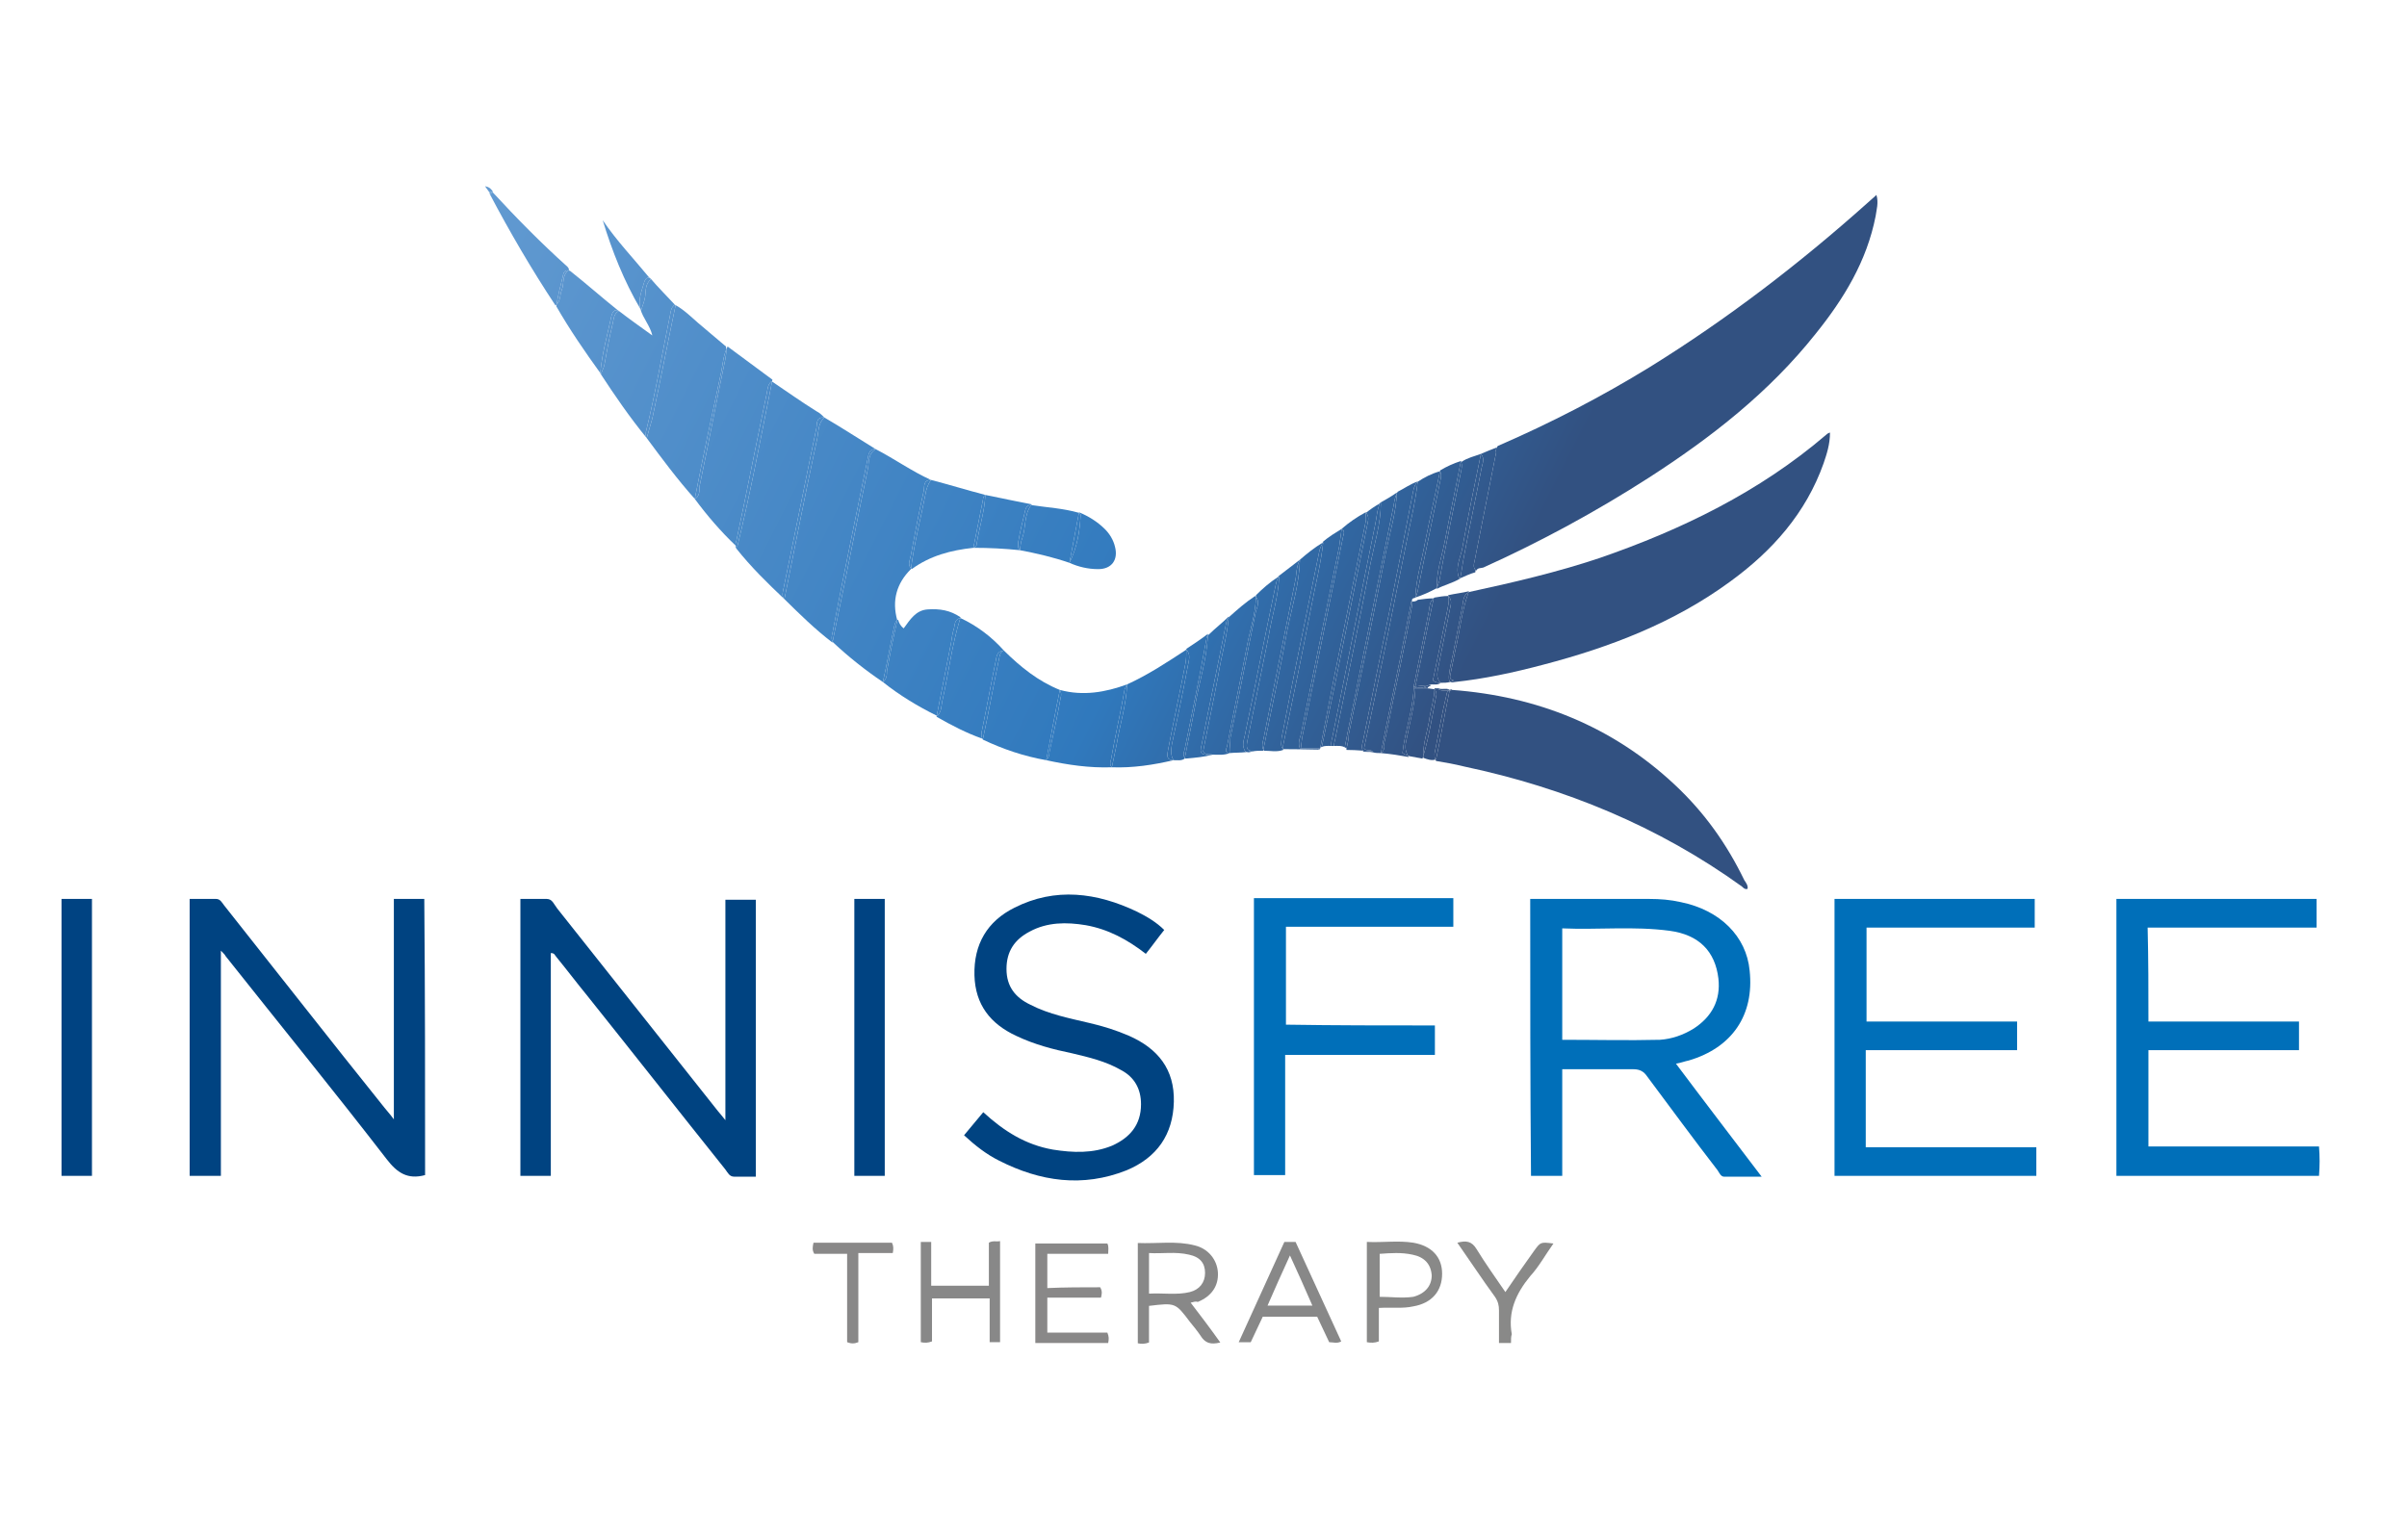 <svg width="125" height="80" viewBox="0 0 125 80" fill="none" xmlns="http://www.w3.org/2000/svg">
<path d="M22.076 61.043C21.161 61.291 20.62 60.919 20.08 60.216C17.335 56.661 14.507 53.188 11.721 49.675C11.679 49.592 11.596 49.509 11.471 49.385C11.471 53.312 11.471 57.157 11.471 61.084C10.93 61.084 10.431 61.084 9.849 61.084C9.849 56.33 9.849 51.535 9.849 46.698C10.307 46.698 10.764 46.698 11.222 46.698C11.43 46.698 11.513 46.864 11.637 47.029C14.424 50.543 17.169 54.057 19.955 57.529C20.08 57.694 20.246 57.86 20.454 58.149C20.454 54.263 20.454 50.502 20.454 46.698C20.995 46.698 21.535 46.698 22.034 46.698C22.076 51.494 22.076 56.289 22.076 61.043Z" fill="#004381"/>
<path d="M37.671 58.191C37.671 54.263 37.671 50.502 37.671 46.74C38.212 46.74 38.711 46.74 39.252 46.74C39.252 51.494 39.252 56.289 39.252 61.126C38.877 61.126 38.503 61.126 38.129 61.126C37.879 61.126 37.796 60.919 37.671 60.754C35.259 57.736 32.889 54.718 30.477 51.7C29.936 51.039 29.437 50.377 28.896 49.716C28.813 49.633 28.813 49.509 28.605 49.509C28.605 53.354 28.605 57.198 28.605 61.084C28.065 61.084 27.566 61.084 27.025 61.084C27.025 56.33 27.025 51.535 27.025 46.698C27.482 46.698 27.94 46.698 28.397 46.698C28.688 46.698 28.772 46.988 28.938 47.194C31.724 50.708 34.511 54.222 37.297 57.736C37.38 57.819 37.463 57.943 37.671 58.191Z" fill="#004381"/>
<path d="M111.572 53.065C114.192 53.065 116.771 53.065 119.391 53.065C119.391 53.561 119.391 54.015 119.391 54.553C116.812 54.553 114.234 54.553 111.572 54.553C111.572 56.248 111.572 57.901 111.572 59.555C114.525 59.555 117.436 59.555 120.43 59.555C120.472 60.092 120.472 60.547 120.43 61.084C116.895 61.084 113.444 61.084 109.909 61.084C109.909 56.289 109.909 51.535 109.909 46.698C113.36 46.698 116.812 46.698 120.306 46.698C120.306 47.194 120.306 47.69 120.306 48.187C117.394 48.187 114.483 48.187 111.531 48.187C111.572 49.84 111.572 51.411 111.572 53.065Z" fill="#006FB9"/>
<path d="M96.892 54.553C96.892 56.289 96.892 57.901 96.892 59.596C99.845 59.596 102.797 59.596 105.75 59.596C105.75 60.133 105.75 60.588 105.75 61.084C102.257 61.084 98.805 61.084 95.27 61.084C95.27 56.289 95.27 51.535 95.27 46.698C98.722 46.698 102.174 46.698 105.667 46.698C105.667 47.194 105.667 47.649 105.667 48.187C102.756 48.187 99.845 48.187 96.933 48.187C96.933 49.84 96.933 51.411 96.933 53.065C99.553 53.065 102.132 53.065 104.752 53.065C104.752 53.561 104.752 54.057 104.752 54.553C102.132 54.553 99.553 54.553 96.892 54.553Z" fill="#006FB9"/>
<path d="M51.063 57.777C52.144 58.769 53.267 59.472 54.681 59.72C55.72 59.885 56.76 59.926 57.758 59.513C58.673 59.1 59.255 58.438 59.255 57.363C59.255 56.578 58.923 55.958 58.216 55.586C57.425 55.131 56.552 54.924 55.679 54.718C54.681 54.511 53.724 54.263 52.768 53.808C51.437 53.188 50.647 52.196 50.605 50.666C50.563 49.054 51.27 47.855 52.684 47.153C54.805 46.078 56.968 46.367 59.047 47.359C59.546 47.607 60.045 47.897 60.461 48.31C60.129 48.723 59.837 49.137 59.505 49.55C58.548 48.806 57.55 48.269 56.386 48.062C55.388 47.897 54.39 47.897 53.475 48.393C52.684 48.806 52.269 49.426 52.269 50.336C52.269 51.245 52.726 51.824 53.516 52.196C54.473 52.692 55.554 52.899 56.594 53.147C57.301 53.312 57.966 53.519 58.632 53.808C60.129 54.47 61.002 55.544 60.96 57.239C60.919 58.934 60.087 60.133 58.507 60.794C56.219 61.704 54.015 61.373 51.894 60.298C51.229 59.968 50.647 59.513 50.065 58.975C50.397 58.562 50.73 58.19 51.063 57.777Z" fill="#004381"/>
<path d="M74.517 53.27C74.517 53.808 74.517 54.304 74.517 54.8C71.939 54.8 69.361 54.8 66.741 54.8C66.741 56.908 66.741 58.975 66.741 61.042C66.2 61.042 65.659 61.042 65.119 61.042C65.119 56.288 65.119 51.493 65.119 46.656C68.57 46.656 71.981 46.656 75.474 46.656C75.474 47.152 75.474 47.648 75.474 48.145C72.563 48.145 69.693 48.145 66.782 48.145C66.782 49.839 66.782 51.493 66.782 53.229C69.319 53.27 71.897 53.27 74.517 53.27Z" fill="#006FB9"/>
<path d="M4.776 61.084C4.235 61.084 3.736 61.084 3.195 61.084C3.195 56.289 3.195 51.494 3.195 46.698C3.694 46.698 4.235 46.698 4.776 46.698C4.776 51.494 4.776 56.289 4.776 61.084Z" fill="#004382"/>
<path d="M44.367 46.698C44.907 46.698 45.406 46.698 45.947 46.698C45.947 51.494 45.947 56.289 45.947 61.084C45.448 61.084 44.907 61.084 44.367 61.084C44.367 56.289 44.367 51.535 44.367 46.698Z" fill="#004382"/>
<path d="M59.088 64.572C60.087 64.614 61.085 64.447 62.041 64.695C62.748 64.861 63.206 65.44 63.248 66.102C63.289 66.804 62.914 67.341 62.208 67.631C62.083 67.59 62 67.631 61.834 67.672C62.374 68.375 62.873 69.037 63.372 69.739C62.873 69.863 62.582 69.78 62.333 69.367C62.166 69.119 61.958 68.871 61.791 68.664C61.043 67.672 61.043 67.673 59.67 67.838V69.739C59.463 69.822 59.255 69.822 59.088 69.78V64.572ZM61.751 65.177C61.044 65.011 60.378 65.135 59.671 65.094V67.202C60.42 67.161 61.126 67.285 61.791 67.12C62.291 66.996 62.581 66.624 62.581 66.128C62.581 65.632 62.333 65.301 61.751 65.177Z" fill="#888888"/>
<path d="M57.134 66.871C57.259 67.078 57.217 67.243 57.176 67.409C56.261 67.409 55.346 67.409 54.389 67.409C54.389 68.029 54.389 68.608 54.389 69.228C55.429 69.228 56.469 69.228 57.508 69.228C57.592 69.434 57.592 69.558 57.55 69.765C56.303 69.765 55.055 69.765 53.766 69.765C53.766 68.029 53.766 66.334 53.766 64.598C55.013 64.598 56.261 64.598 57.508 64.598C57.592 64.763 57.55 64.928 57.55 65.135C56.51 65.135 55.471 65.135 54.389 65.135C54.389 65.755 54.389 66.293 54.389 66.913C55.304 66.871 56.219 66.871 57.134 66.871Z" fill="#898888"/>
<path d="M51.936 69.724C51.77 69.724 51.603 69.724 51.395 69.724C51.395 69.352 51.395 68.938 51.395 68.566C51.395 68.194 51.395 67.863 51.395 67.45C50.397 67.45 49.441 67.45 48.401 67.45C48.401 68.194 48.401 68.938 48.401 69.682C48.193 69.765 48.027 69.765 47.819 69.724C47.819 67.987 47.819 66.293 47.819 64.515C47.985 64.515 48.151 64.515 48.359 64.515C48.359 65.259 48.359 66.044 48.359 66.789C49.399 66.789 50.356 66.789 51.354 66.789C51.354 66.044 51.354 65.259 51.354 64.556C51.562 64.432 51.728 64.515 51.936 64.474C51.936 66.251 51.936 67.987 51.936 69.724Z" fill="#888888"/>
<path d="M78.469 69.765C78.261 69.765 78.094 69.765 77.845 69.765C77.845 69.187 77.845 68.649 77.845 68.07C77.845 67.822 77.803 67.616 77.637 67.368C76.971 66.458 76.347 65.507 75.682 64.557C76.14 64.433 76.431 64.474 76.68 64.887C77.138 65.632 77.637 66.334 78.177 67.12C78.676 66.376 79.175 65.673 79.674 64.97C80.007 64.515 80.007 64.515 80.673 64.598C80.257 65.177 79.924 65.797 79.467 66.293C78.718 67.202 78.302 68.153 78.51 69.311C78.469 69.435 78.469 69.559 78.469 69.765Z" fill="#898988"/>
<path d="M44.575 65.094C44.575 66.706 44.575 68.195 44.575 69.724C44.367 69.807 44.201 69.807 43.993 69.724C43.993 68.195 43.993 66.706 43.993 65.135C43.411 65.135 42.828 65.135 42.288 65.135C42.163 64.929 42.205 64.763 42.246 64.557C43.619 64.557 44.949 64.557 46.322 64.557C46.405 64.722 46.405 64.887 46.363 65.094C45.781 65.094 45.199 65.094 44.575 65.094Z" fill="#898888"/>
<path d="M85.664 46.698C86.204 46.698 86.745 46.739 87.286 46.863C89.323 47.277 90.695 48.641 90.862 50.419C91.111 52.734 89.947 54.428 87.702 55.09C87.494 55.131 87.285 55.215 87.036 55.256C88.491 57.199 89.947 59.1 91.486 61.126H89.532C89.365 61.126 89.282 60.919 89.199 60.795C87.951 59.183 86.745 57.529 85.539 55.917C85.372 55.669 85.164 55.545 84.832 55.545H81.13V61.084H79.508C79.467 56.289 79.467 51.535 79.467 46.698H85.664ZM86.703 48.352C84.831 48.104 83.002 48.31 81.13 48.227V54.015C82.835 54.015 84.54 54.056 86.204 54.015C86.827 53.973 87.41 53.767 87.951 53.437C88.907 52.816 89.365 51.948 89.24 50.832C89.073 49.426 88.241 48.558 86.703 48.352Z" fill="#006FB9"/>
<path d="M70.983 64.515C71.815 64.556 72.605 64.432 73.395 64.556C74.352 64.721 74.892 65.3 74.892 66.168C74.892 67.077 74.352 67.698 73.395 67.863C72.855 67.987 72.272 67.904 71.607 67.945V69.682C71.399 69.764 71.191 69.765 70.983 69.724V64.515ZM73.354 65.177C72.772 65.053 72.231 65.093 71.649 65.135V67.367C72.231 67.367 72.813 67.45 73.395 67.367C74.019 67.202 74.352 66.788 74.352 66.251C74.31 65.672 73.977 65.301 73.354 65.177Z" fill="#898988"/>
<path d="M67.282 64.516C68.072 66.252 68.862 67.947 69.652 69.683C69.444 69.807 69.236 69.725 69.028 69.725C68.82 69.27 68.612 68.856 68.404 68.401H65.577C65.369 68.856 65.161 69.27 64.953 69.725H64.329C65.119 67.988 65.909 66.252 66.699 64.516H67.282ZM66.99 65.218C66.574 66.127 66.201 66.954 65.826 67.822H68.154C67.78 66.954 67.406 66.127 66.99 65.218Z" fill="#888888"/>
<path d="M77.781 23.168C80.525 21.978 83.144 20.625 85.68 19.066C89.713 16.565 93.455 13.694 96.989 10.536C97.113 10.413 97.28 10.29 97.446 10.126C97.571 10.536 97.446 10.905 97.404 11.233C96.947 13.571 95.741 15.539 94.286 17.344C91.875 20.379 88.881 22.716 85.638 24.808C82.894 26.572 80.026 28.13 77.032 29.483C76.908 29.524 76.741 29.483 76.658 29.647C76.647 29.636 76.637 29.625 76.627 29.614C76.498 29.461 76.536 29.308 76.575 29.155C76.949 27.269 77.323 25.382 77.698 23.496C77.664 23.43 77.684 23.338 77.736 23.241C77.749 23.216 77.764 23.192 77.781 23.168Z" fill="url(#paint0_linear_2058_13644)"/>
<path d="M76.575 29.155L77.698 23.496C77.664 23.43 77.684 23.338 77.736 23.241C77.439 23.353 77.173 23.465 76.908 23.578C77.115 23.824 76.991 24.07 76.949 24.275C76.658 25.792 76.326 27.31 76.034 28.868C75.953 29.271 75.911 29.674 75.831 30.038C76.103 29.922 76.341 29.807 76.617 29.729C76.62 29.691 76.623 29.652 76.627 29.614C76.498 29.461 76.536 29.308 76.575 29.155Z" fill="url(#paint1_linear_2058_13644)"/>
<path d="M76.949 24.275C76.991 24.07 77.115 23.824 76.908 23.578C76.575 25.177 76.242 26.817 75.951 28.417C75.868 28.95 75.536 29.483 75.785 30.057C75.796 30.053 75.807 30.048 75.818 30.043L75.831 30.038C75.911 29.674 75.953 29.271 76.034 28.868C76.326 27.31 76.658 25.792 76.949 24.275Z" fill="url(#paint2_linear_2058_13644)"/>
<path d="M75.89 24.008C75.943 24.186 75.906 24.337 75.868 24.521C75.494 26.407 75.078 28.294 74.746 30.18L74.621 30.55L74.619 30.55C74.62 30.564 74.62 30.577 74.621 30.591C74.995 30.386 75.411 30.303 75.827 30.057L75.829 30.049L75.831 30.038L75.818 30.043C75.807 30.048 75.796 30.053 75.785 30.057C75.536 29.483 75.868 28.95 75.951 28.417C76.242 26.817 76.575 25.177 76.908 23.578C76.575 23.701 76.201 23.783 75.91 23.988C75.903 23.994 75.896 24.001 75.89 24.008Z" fill="url(#paint3_linear_2058_13644)"/>
<path d="M74.746 30.18C75.078 28.294 75.494 26.407 75.868 24.521C75.906 24.337 75.943 24.186 75.89 24.008C75.856 24.043 75.827 24.083 75.827 24.152C75.577 25.464 75.286 26.776 75.037 28.089C74.873 28.937 74.588 29.705 74.619 30.55L74.621 30.55L74.746 30.18Z" fill="url(#paint4_linear_2058_13644)"/>
<path d="M74.779 24.482C74.781 24.481 74.784 24.481 74.787 24.48C74.87 24.644 74.829 24.849 74.787 25.013C74.413 26.9 73.997 28.827 73.623 30.714C73.587 30.821 73.582 30.928 73.499 31.036C73.499 31.038 73.499 31.04 73.498 31.042C73.872 30.919 74.246 30.755 74.619 30.55C74.588 29.705 74.873 28.937 75.037 28.089C75.286 26.776 75.577 25.464 75.827 24.152C75.827 24.083 75.856 24.043 75.89 24.008C75.884 23.988 75.877 23.968 75.868 23.947C75.494 24.07 75.12 24.234 74.787 24.439C74.784 24.453 74.782 24.468 74.779 24.482Z" fill="url(#paint5_linear_2058_13644)"/>
<path d="M74.787 25.013C74.829 24.849 74.87 24.644 74.787 24.48L74.779 24.482C74.531 25.738 74.244 26.955 73.997 28.212C73.831 29.153 73.541 30.054 73.499 31.036C73.582 30.928 73.587 30.821 73.623 30.714C73.997 28.827 74.413 26.9 74.787 25.013Z" fill="url(#paint6_linear_2058_13644)"/>
<path d="M71.295 39.08C71.42 39.121 71.586 39.121 71.711 39.121C72.126 36.988 72.584 34.897 72.999 32.764C73.083 32.272 73.207 31.739 73.29 31.247C73.302 31.23 73.314 31.217 73.326 31.207C73.316 31.084 73.403 31.075 73.479 31.06C73.486 31.052 73.492 31.044 73.499 31.036C73.541 30.054 73.831 29.153 73.997 28.212C74.244 26.955 74.531 25.738 74.779 24.482C74.341 24.601 73.98 24.795 73.621 25.028C73.496 26.171 73.207 27.273 72.999 28.376C72.293 31.903 71.586 35.389 70.838 38.875C70.962 39.039 71.17 38.916 71.295 39.039C71.121 39.023 70.946 39.008 70.772 38.994C70.779 39.009 70.787 39.024 70.796 39.039C70.962 39.08 71.129 39.039 71.295 39.08Z" fill="url(#paint7_linear_2058_13644)"/>
<path d="M73.374 25.587C72.542 29.893 71.669 34.159 70.796 38.424C70.757 38.614 70.683 38.804 70.772 38.994C70.946 39.008 71.121 39.023 71.295 39.039C71.17 38.916 70.962 39.039 70.838 38.875C71.586 35.389 72.293 31.903 72.999 28.376C73.207 27.273 73.496 26.171 73.621 25.028C73.608 25.037 73.595 25.045 73.582 25.054C73.457 25.218 73.415 25.382 73.374 25.587Z" fill="url(#paint8_linear_2058_13644)"/>
<path d="M70.796 38.424C71.669 34.159 72.542 29.893 73.374 25.587C73.415 25.382 73.457 25.218 73.582 25.054C73.595 25.045 73.608 25.037 73.621 25.028L73.623 25.013C73.249 25.136 72.916 25.382 72.584 25.546C72.568 25.572 72.554 25.598 72.54 25.625C72.493 26.636 72.207 27.568 72.002 28.54C71.378 31.738 70.713 34.937 70.048 38.136L70.048 38.137C70.048 38.424 69.965 38.67 69.923 38.916C69.923 38.926 69.923 38.936 69.923 38.957C70.206 38.957 70.489 38.973 70.772 38.994C70.683 38.804 70.757 38.614 70.796 38.424Z" fill="url(#paint9_linear_2058_13644)"/>
<path d="M69.857 38.831C69.852 38.819 69.847 38.806 69.84 38.793C70.048 37.685 70.297 36.578 70.505 35.471L72.376 26.243C72.412 26.028 72.449 25.813 72.54 25.625C72.541 25.613 72.542 25.6 72.542 25.587C72.251 25.792 71.96 25.956 71.669 26.12C71.664 26.131 71.66 26.141 71.655 26.152C71.674 26.141 71.692 26.131 71.711 26.12C71.711 27.187 71.378 28.253 71.17 29.278C70.588 32.313 69.965 35.348 69.341 38.383C69.312 38.495 69.284 38.627 69.269 38.751C69.475 38.748 69.679 38.728 69.857 38.831Z" fill="url(#paint10_linear_2058_13644)"/>
<path d="M70.505 35.471C70.297 36.578 70.048 37.685 69.84 38.793C69.847 38.806 69.852 38.819 69.857 38.831C69.88 38.843 69.901 38.858 69.923 38.875C69.923 38.895 69.923 38.906 69.923 38.916C69.965 38.67 70.048 38.424 70.048 38.137L70.048 38.136C70.713 34.937 71.378 31.738 72.002 28.54C72.207 27.568 72.493 26.636 72.54 25.625C72.449 25.813 72.412 26.028 72.376 26.243L70.505 35.471Z" fill="url(#paint11_linear_2058_13644)"/>
<path d="M69.144 38.751C69.168 38.752 69.192 38.752 69.216 38.752C69.234 38.752 69.269 38.751 69.269 38.751C69.284 38.627 69.312 38.495 69.341 38.383C69.965 35.348 70.588 32.313 71.17 29.278C71.378 28.253 71.711 27.187 71.711 26.12C71.692 26.131 71.674 26.141 71.655 26.152C71.503 26.511 71.5 26.869 71.42 27.228C70.671 30.878 69.965 34.528 69.216 38.178C69.184 38.369 69.101 38.56 69.144 38.751Z" fill="url(#paint12_linear_2058_13644)"/>
<path d="M70.943 26.636C71.123 26.836 71.044 27.071 71.004 27.269L71.004 27.27C70.255 31.002 69.507 34.733 68.717 38.465C68.687 38.582 68.679 38.7 68.631 38.803C68.79 38.734 68.966 38.747 69.144 38.751C69.101 38.56 69.184 38.369 69.216 38.178C69.965 34.528 70.671 30.878 71.42 27.228C71.5 26.869 71.503 26.511 71.655 26.152C71.396 26.301 71.169 26.452 70.943 26.636Z" fill="url(#paint13_linear_2058_13644)"/>
<path d="M69.299 35.102L68.567 38.835C68.588 38.823 68.609 38.812 68.631 38.803C68.679 38.7 68.687 38.582 68.717 38.465C69.507 34.733 70.255 31.002 71.004 27.27L71.004 27.269C71.044 27.071 71.123 26.836 70.943 26.636C70.935 26.642 70.928 26.648 70.921 26.654C70.921 26.817 70.962 26.982 70.921 27.105L69.299 35.102Z" fill="url(#paint14_linear_2058_13644)"/>
<path d="M70.921 26.613C70.463 26.858 70.048 27.146 69.674 27.474C69.84 27.556 69.798 27.72 69.757 27.843C69.05 31.329 68.343 34.774 67.636 38.26C67.595 38.465 67.595 38.629 67.553 38.875H68.509C68.528 38.86 68.547 38.847 68.567 38.835L69.299 35.102L70.921 27.105C70.962 26.982 70.921 26.817 70.921 26.654C70.928 26.648 70.935 26.642 70.943 26.636C70.936 26.628 70.928 26.62 70.921 26.613Z" fill="url(#paint15_linear_2058_13644)"/>
<path d="M68.438 38.939C68.475 38.933 68.513 38.925 68.551 38.916L68.567 38.835C68.547 38.847 68.528 38.86 68.509 38.875H67.553C67.595 38.629 67.595 38.465 67.636 38.26C68.343 34.774 69.05 31.329 69.757 27.843C69.798 27.72 69.84 27.556 69.674 27.474C69.632 27.761 69.59 28.089 69.549 28.376C68.883 31.657 68.218 34.897 67.553 38.178C67.474 38.413 67.394 38.685 67.532 38.923C67.833 38.928 68.135 38.934 68.438 38.939Z" fill="url(#paint16_linear_2058_13644)"/>
<path d="M67.553 38.178C68.218 34.897 68.883 31.657 69.549 28.376C69.59 28.089 69.632 27.761 69.674 27.474C69.341 27.679 69.008 27.884 68.717 28.13C68.707 28.149 68.697 28.169 68.688 28.189C68.697 28.183 68.707 28.177 68.717 28.171C68.593 29.319 68.301 30.427 68.094 31.534C67.636 33.913 67.137 36.332 66.638 38.711L66.638 38.916C66.934 38.916 67.232 38.919 67.532 38.923C67.394 38.685 67.474 38.413 67.553 38.178Z" fill="url(#paint17_linear_2058_13644)"/>
<path d="M66.555 38.342C66.555 38.547 66.472 38.752 66.638 38.916L66.638 38.711C67.137 36.332 67.636 33.913 68.094 31.534C68.301 30.427 68.593 29.319 68.717 28.171C68.707 28.177 68.697 28.183 68.688 28.189C68.615 28.334 68.546 28.482 68.509 28.663C67.844 31.903 67.179 35.102 66.555 38.342Z" fill="url(#paint18_linear_2058_13644)"/>
<path d="M66.638 38.916C66.472 38.752 66.555 38.547 66.555 38.342C67.179 35.102 67.844 31.903 68.509 28.663C68.546 28.482 68.615 28.334 68.688 28.189C68.282 28.433 67.877 28.753 67.511 29.073C67.47 30.345 67.096 31.534 66.846 32.764C66.475 34.838 66.022 36.872 65.609 38.946C65.618 38.963 65.629 38.98 65.641 38.998C65.973 38.998 66.306 39.08 66.638 38.957L66.638 38.916Z" fill="url(#paint19_linear_2058_13644)"/>
<path d="M67.262 30.18C66.722 32.887 66.181 35.553 65.641 38.26C65.602 38.488 65.492 38.717 65.609 38.946C66.022 36.872 66.475 34.838 66.846 32.764C67.096 31.534 67.47 30.345 67.511 29.073C67.304 29.442 67.345 29.811 67.262 30.18Z" fill="url(#paint20_linear_2058_13644)"/>
<path d="M65.641 38.26C66.181 35.553 66.722 32.887 67.262 30.18C67.345 29.811 67.304 29.442 67.511 29.073L66.389 29.934C66.384 29.946 66.379 29.958 66.375 29.97C66.393 29.958 66.412 29.946 66.43 29.934C66.389 31.001 66.056 31.985 65.89 33.01L64.767 38.547C64.726 38.793 64.726 39.039 65.059 38.998C64.956 39.032 64.851 39.053 64.743 39.067C64.808 39.09 64.896 39.084 65.017 39.039C65.225 38.998 65.391 38.998 65.599 38.998L65.609 38.946C65.492 38.717 65.602 38.488 65.641 38.26Z" fill="url(#paint21_linear_2058_13644)"/>
<path d="M64.643 38.219C64.601 38.383 64.56 38.547 64.56 38.711C64.586 38.893 64.629 39.026 64.743 39.067C64.851 39.053 64.956 39.032 65.059 38.998C64.726 39.039 64.726 38.793 64.767 38.547L65.89 33.01C66.056 31.985 66.389 31.001 66.43 29.934C66.412 29.946 66.393 29.958 66.375 29.97C66.301 30.159 66.262 30.315 66.223 30.509C65.682 33.092 65.183 35.635 64.643 38.219Z" fill="url(#paint22_linear_2058_13644)"/>
<path d="M65.224 31.004C65.418 31.24 65.303 31.508 65.225 31.739C64.767 33.953 64.352 36.127 63.894 38.342C63.894 38.547 63.853 38.834 63.853 39.121C64.155 39.091 64.457 39.105 64.743 39.067C64.629 39.026 64.586 38.893 64.56 38.711C64.56 38.547 64.601 38.383 64.643 38.219C65.183 35.635 65.682 33.092 66.223 30.509C66.262 30.315 66.301 30.159 66.375 29.97C65.943 30.248 65.584 30.565 65.225 30.919C65.225 30.947 65.225 30.976 65.224 31.004Z" fill="url(#paint23_linear_2058_13644)"/>
<path d="M63.894 38.342C64.352 36.127 64.767 33.953 65.225 31.739C65.303 31.508 65.418 31.24 65.224 31.004C65.207 31.873 64.929 32.668 64.767 33.502C64.435 35.266 64.061 36.988 63.728 38.752C63.687 38.916 63.562 39.08 63.853 39.121C63.853 38.834 63.894 38.547 63.894 38.342Z" fill="url(#paint24_linear_2058_13644)"/>
<path d="M62.98 39.203C63.295 39.206 63.574 39.239 63.853 39.121C63.562 39.08 63.687 38.916 63.728 38.752C64.061 36.988 64.435 35.266 64.767 33.502C64.929 32.668 65.207 31.873 65.224 31.004C65.212 30.989 65.198 30.974 65.183 30.96C64.684 31.288 64.269 31.657 63.811 32.067C63.81 32.068 63.809 32.069 63.807 32.071C63.72 33.08 63.435 34.05 63.271 35.061C63.021 36.414 62.73 37.727 62.481 39.039C62.606 39.244 62.813 39.162 62.98 39.203Z" fill="url(#paint25_linear_2058_13644)"/>
<path d="M62.398 38.711C62.273 39.162 62.398 39.244 62.938 39.203C62.952 39.203 62.966 39.203 62.98 39.203C62.813 39.162 62.606 39.244 62.481 39.039C62.73 37.727 63.021 36.414 63.271 35.061C63.435 34.05 63.72 33.08 63.807 32.071C63.765 32.115 63.687 32.233 63.687 32.313C63.271 34.446 62.813 36.578 62.398 38.711Z" fill="url(#paint26_linear_2058_13644)"/>
<path d="M62.938 39.203C62.398 39.244 62.273 39.162 62.398 38.711C62.813 36.578 63.271 34.446 63.687 32.313C63.687 32.233 63.765 32.115 63.807 32.071C63.809 32.056 63.81 32.041 63.811 32.026C63.479 32.354 63.105 32.641 62.772 32.969C62.755 32.977 62.741 32.989 62.727 33.002C62.673 34.247 62.269 35.454 62.065 36.66C61.901 37.59 61.697 38.48 61.532 39.37C61.542 39.383 61.553 39.395 61.566 39.408L61.623 39.403C62.065 39.364 62.542 39.321 62.98 39.203C62.966 39.203 62.952 39.203 62.938 39.203Z" fill="url(#paint27_linear_2058_13644)"/>
<path d="M62.647 33.215C62.315 35.102 61.899 37.029 61.525 38.916C61.486 39.067 61.413 39.218 61.532 39.37C61.697 38.48 61.901 37.59 62.065 36.66C62.269 35.454 62.673 34.247 62.727 33.002C62.674 33.057 62.647 33.15 62.647 33.215Z" fill="url(#paint28_linear_2058_13644)"/>
<path d="M61.608 33.748C61.857 33.995 61.733 34.323 61.691 34.569C61.441 35.922 61.15 37.316 60.859 38.67L60.856 38.693C60.816 38.97 60.781 39.211 60.943 39.49C61.15 39.49 61.358 39.531 61.525 39.408L61.532 39.37C61.413 39.218 61.486 39.067 61.525 38.916C61.899 37.029 62.315 35.102 62.647 33.215C62.647 33.15 62.674 33.057 62.727 33.002C62.729 32.978 62.73 32.953 62.73 32.928C62.356 33.215 61.982 33.461 61.608 33.708C61.608 33.721 61.608 33.735 61.608 33.748Z" fill="url(#paint29_linear_2058_13644)"/>
<path d="M61.691 34.569C61.733 34.323 61.857 33.995 61.608 33.748C61.608 33.75 61.608 33.752 61.608 33.754C61.608 33.984 61.605 34.215 61.566 34.446C61.275 35.963 60.943 37.48 60.651 38.998C60.61 39.244 60.568 39.49 60.943 39.49C60.781 39.211 60.816 38.97 60.856 38.693L60.859 38.67C61.15 37.316 61.441 35.922 61.691 34.569Z" fill="url(#paint30_linear_2058_13644)"/>
<path d="M61.608 33.748C60.61 34.405 59.612 35.061 58.531 35.553C58.49 36.619 58.157 37.645 57.991 38.67C57.907 39.08 57.824 39.449 57.741 39.859C58.822 39.9 59.903 39.736 60.943 39.49C60.568 39.49 60.61 39.244 60.651 38.998C60.943 37.48 61.275 35.963 61.566 34.446C61.605 34.215 61.608 33.984 61.608 33.754C61.608 33.752 61.608 33.75 61.608 33.748Z" fill="url(#paint31_linear_2058_13644)"/>
<path d="M57.7 39.449C57.658 39.572 57.617 39.736 57.741 39.859C57.824 39.449 57.907 39.08 57.991 38.67C58.157 37.645 58.49 36.619 58.531 35.553L58.406 35.799C58.199 37.029 57.907 38.219 57.7 39.449Z" fill="url(#paint32_linear_2058_13644)"/>
<path d="M55.039 35.84C55.122 35.963 55.122 36.127 55.08 36.25C54.914 37.193 54.706 38.137 54.498 39.08C54.498 39.244 54.457 39.367 54.332 39.49C55.455 39.736 56.577 39.9 57.741 39.859C57.617 39.736 57.658 39.572 57.7 39.449C57.907 38.219 58.199 37.029 58.406 35.799L58.531 35.553C57.409 35.963 56.245 36.168 55.039 35.84Z" fill="url(#paint33_linear_2058_13644)"/>
<path d="M55.08 36.25C55.122 36.127 55.122 35.963 55.039 35.84C54.789 37.029 54.581 38.26 54.332 39.49C54.457 39.367 54.498 39.244 54.498 39.08C54.706 38.137 54.914 37.193 55.08 36.25Z" fill="url(#paint34_linear_2058_13644)"/>
<path d="M51.048 38.424C52.087 38.916 53.168 39.285 54.332 39.49C54.581 38.26 54.789 37.029 55.039 35.84C53.916 35.389 53.002 34.651 52.129 33.789C51.921 33.871 51.921 34.077 51.879 34.241C51.588 35.635 51.339 37.029 51.047 38.383C51.036 38.379 51.024 38.375 51.013 38.371C51.023 38.388 51.034 38.406 51.048 38.424Z" fill="url(#paint35_linear_2058_13644)"/>
<path d="M51.713 34.323C51.463 35.512 51.255 36.701 51.006 37.891C50.969 38.074 50.932 38.224 51.013 38.371C51.024 38.375 51.036 38.379 51.047 38.383C51.339 37.029 51.588 35.635 51.879 34.241C51.921 34.077 51.921 33.871 52.129 33.789C51.754 33.831 51.754 34.118 51.713 34.323Z" fill="url(#paint36_linear_2058_13644)"/>
<path d="M51.006 37.891C51.255 36.701 51.463 35.512 51.713 34.323C51.754 34.118 51.754 33.831 52.129 33.789C51.505 33.092 50.757 32.518 49.883 32.108C49.879 32.109 49.874 32.109 49.87 32.11C49.423 33.533 49.256 35.034 48.927 36.455C48.886 36.701 48.886 36.988 48.678 37.193C48.667 37.188 48.657 37.183 48.647 37.178L48.636 37.234C49.415 37.679 50.194 38.084 51.013 38.371C50.932 38.224 50.969 38.074 51.006 37.891Z" fill="url(#paint37_linear_2058_13644)"/>
<path d="M48.678 37.193C48.886 36.988 48.886 36.701 48.927 36.455C49.256 35.034 49.423 33.533 49.87 32.11C49.592 32.157 49.592 32.398 49.551 32.6C49.468 32.887 49.426 33.133 49.385 33.42L48.647 37.178L48.678 37.193Z" fill="url(#paint38_linear_2058_13644)"/>
<path d="M46.595 32.217C46.596 32.222 46.598 32.226 46.599 32.231C46.391 33.092 46.225 33.995 46.059 34.856C46.059 35.061 46.059 35.266 45.851 35.43C46.715 36.12 47.66 36.69 48.647 37.178L49.385 33.42C49.426 33.133 49.468 32.887 49.551 32.6C49.592 32.398 49.592 32.157 49.87 32.11C49.874 32.096 49.879 32.081 49.883 32.067C49.343 31.698 48.802 31.616 48.179 31.657C47.555 31.698 47.264 32.19 46.931 32.641C46.765 32.518 46.682 32.354 46.641 32.19C46.624 32.198 46.609 32.207 46.595 32.217Z" fill="url(#paint39_linear_2058_13644)"/>
<path d="M46.059 34.856C46.225 33.995 46.391 33.092 46.599 32.231L46.595 32.217C46.474 32.305 46.47 32.449 46.433 32.559C46.225 33.543 46.059 34.487 45.851 35.43C46.059 35.266 46.059 35.061 46.059 34.856Z" fill="url(#paint40_linear_2058_13644)"/>
<path d="M43.273 33.379C44.063 34.118 44.936 34.815 45.851 35.43C46.059 34.487 46.225 33.543 46.433 32.559C46.47 32.449 46.474 32.305 46.595 32.217C46.31 31.198 46.561 30.3 47.306 29.565C47.307 29.554 47.309 29.542 47.31 29.531C47.116 29.329 47.266 29.06 47.306 28.827C47.514 27.72 47.721 26.612 47.971 25.505C48.013 25.3 47.929 24.931 48.345 24.931C47.347 24.48 46.433 23.824 45.476 23.332C45.061 23.578 45.144 24.029 45.061 24.398C44.52 26.982 44.021 29.565 43.481 32.149L43.241 33.331C43.25 33.347 43.261 33.363 43.273 33.379Z" fill="url(#paint41_linear_2058_13644)"/>
<path d="M43.231 32.887C43.813 29.852 44.437 26.858 45.061 23.824C45.102 23.619 45.144 23.291 45.476 23.332C44.603 22.798 43.73 22.224 42.816 21.691C42.441 22.019 42.525 22.511 42.4 22.962C41.818 25.669 41.277 28.417 40.737 31.124C41.527 31.903 42.317 32.682 43.231 33.379L43.241 33.331C43.156 33.183 43.194 33.035 43.231 32.887Z" fill="url(#paint42_linear_2058_13644)"/>
<path d="M45.061 23.824C44.437 26.858 43.813 29.852 43.231 32.887C43.194 33.035 43.156 33.183 43.241 33.331L43.481 32.149C44.021 29.565 44.52 26.982 45.061 24.398C45.144 24.029 45.061 23.578 45.476 23.332C45.144 23.291 45.102 23.619 45.061 23.824Z" fill="url(#paint43_linear_2058_13644)"/>
<path d="M40.695 30.55C40.654 30.755 40.571 30.96 40.737 31.124C41.277 28.417 41.818 25.669 42.4 22.962C42.525 22.511 42.441 22.019 42.816 21.691C42.358 21.65 42.441 22.019 42.4 22.224C41.818 25.013 41.277 27.761 40.695 30.55Z" fill="url(#paint44_linear_2058_13644)"/>
<path d="M40.737 31.124C40.571 30.96 40.654 30.755 40.695 30.55C41.277 27.761 41.818 25.013 42.4 22.224C42.441 22.019 42.358 21.65 42.816 21.691C42.691 21.568 42.566 21.445 42.4 21.363C41.617 20.875 40.876 20.348 40.094 19.82C39.519 22.699 38.983 25.578 38.284 28.417C38.254 28.389 38.224 28.361 38.194 28.333C38.195 28.391 38.208 28.449 38.242 28.499C38.991 29.442 39.864 30.303 40.737 31.124Z" fill="url(#paint45_linear_2058_13644)"/>
<path d="M39.822 20.42C39.282 23.003 38.783 25.546 38.242 28.089C38.218 28.162 38.193 28.248 38.194 28.333C38.224 28.361 38.254 28.389 38.284 28.417C38.983 25.578 39.519 22.699 40.094 19.82L40.072 19.805C39.864 19.969 39.864 20.215 39.822 20.42Z" fill="url(#paint46_linear_2058_13644)"/>
<path d="M38.242 28.089C38.783 25.546 39.282 23.003 39.822 20.42C39.864 20.215 39.864 19.969 40.072 19.805L40.094 19.82L40.113 19.723C39.323 19.148 38.575 18.574 37.785 18C37.76 18.049 37.738 18.098 37.718 18.148C37.726 18.332 37.693 18.502 37.66 18.697C37.203 20.871 36.787 23.085 36.33 25.259C36.33 25.505 36.33 25.792 36.08 25.915C36.72 26.783 37.437 27.613 38.194 28.333C38.193 28.248 38.218 28.162 38.242 28.089Z" fill="url(#paint47_linear_2058_13644)"/>
<path d="M36.33 25.259C36.787 23.085 37.203 20.871 37.66 18.697C37.693 18.502 37.726 18.332 37.718 18.148C37.534 18.598 37.523 19.074 37.411 19.517C36.953 21.65 36.496 23.783 36.08 25.915C36.33 25.792 36.33 25.505 36.33 25.259Z" fill="url(#paint48_linear_2058_13644)"/>
<path d="M33.586 22.757C34.376 23.824 35.166 24.89 36.08 25.915C36.496 23.783 36.953 21.65 37.411 19.517C37.523 19.074 37.534 18.598 37.718 18.148C37.715 18.1 37.71 18.051 37.702 18C37.203 17.59 36.745 17.18 36.247 16.77C35.874 16.443 35.502 16.076 35.048 15.831C35.06 15.843 35.071 15.855 35.083 15.867C34.667 17.836 34.293 19.805 33.877 21.732C33.794 22.06 33.669 22.429 33.586 22.757Z" fill="url(#paint49_linear_2058_13644)"/>
<path d="M33.544 22.429C33.544 22.552 33.503 22.634 33.586 22.757C33.669 22.429 33.794 22.06 33.877 21.732C34.293 19.805 34.667 17.836 35.083 15.867C35.071 15.855 35.06 15.843 35.048 15.831L35.041 15.826C34.833 15.991 34.833 16.196 34.791 16.401C34.376 18.41 34.043 20.42 33.544 22.429Z" fill="url(#paint50_linear_2058_13644)"/>
<path d="M33.586 22.757C33.503 22.634 33.544 22.552 33.544 22.429C34.043 20.42 34.376 18.41 34.791 16.401C34.833 16.196 34.833 15.991 35.041 15.826L35.048 15.831C34.642 15.392 34.197 14.951 33.752 14.432C33.742 14.43 33.732 14.428 33.722 14.426C33.746 14.456 33.77 14.485 33.794 14.514C33.503 14.76 33.544 15.088 33.503 15.416C33.461 15.662 33.378 15.867 33.295 16.114C33.283 16.093 33.27 16.073 33.258 16.052C33.388 16.534 33.754 16.9 33.877 17.426C33.253 16.975 32.671 16.565 32.089 16.114C32.085 16.113 32.081 16.112 32.077 16.111C32.095 16.126 32.113 16.14 32.131 16.155C31.84 16.319 31.881 16.606 31.798 16.893C31.632 17.59 31.507 18.287 31.382 18.984C31.341 19.148 31.258 19.271 31.216 19.436C31.203 19.417 31.189 19.398 31.176 19.38C31.175 19.385 31.175 19.39 31.174 19.395C31.923 20.543 32.713 21.691 33.586 22.757Z" fill="url(#paint51_linear_2058_13644)"/>
<path d="M31.798 16.893C31.881 16.606 31.84 16.319 32.131 16.155C32.113 16.14 32.095 16.126 32.077 16.111C31.878 16.079 31.797 16.24 31.756 16.401C31.55 17.38 31.26 18.36 31.176 19.38L31.216 19.436C31.258 19.271 31.341 19.148 31.382 18.984C31.507 18.287 31.632 17.59 31.798 16.893Z" fill="url(#paint52_linear_2058_13644)"/>
<path d="M28.901 15.823C28.897 15.851 28.892 15.88 28.888 15.909C29.583 17.119 30.359 18.25 31.176 19.38C31.26 18.36 31.55 17.38 31.756 16.401C31.797 16.24 31.878 16.079 32.077 16.111C31.223 15.427 30.409 14.706 29.595 14.063C29.566 14.056 29.539 14.051 29.515 14.049C29.187 14.3 29.299 14.731 29.179 15.047C29.063 15.315 29.127 15.617 28.901 15.823Z" fill="url(#paint53_linear_2058_13644)"/>
<path d="M29.179 15.047C29.299 14.731 29.187 14.3 29.515 14.049C29.262 14.023 29.258 14.241 29.22 14.391C29.102 14.857 28.984 15.323 28.901 15.823C29.127 15.617 29.063 15.315 29.179 15.047Z" fill="url(#paint54_linear_2058_13644)"/>
<path d="M25.437 10.085C26.476 12.053 27.599 13.981 28.846 15.867C28.866 15.853 28.885 15.838 28.901 15.823C28.984 15.323 29.102 14.857 29.22 14.391C29.258 14.241 29.262 14.023 29.515 14.049C29.527 14.04 29.54 14.031 29.553 14.022C29.553 13.981 29.511 13.899 29.47 13.858C28.105 12.634 26.823 11.329 25.581 9.983L25.479 10.085C25.46 10.057 25.441 10.03 25.422 10.002C25.419 10.02 25.424 10.046 25.437 10.085Z" fill="url(#paint55_linear_2058_13644)"/>
<path d="M25.603 9.962C25.52 9.839 25.437 9.716 25.188 9.675C25.284 9.802 25.356 9.905 25.422 10.002C25.429 9.962 25.476 9.962 25.562 9.962L25.581 9.983L25.603 9.962Z" fill="url(#paint56_linear_2058_13644)"/>
<path d="M33.253 16.032C33.128 15.539 33.336 15.088 33.461 14.637C33.5 14.522 33.576 14.406 33.722 14.426C32.91 13.435 32.026 12.514 31.299 11.438C31.791 13.056 32.404 14.594 33.258 16.052C33.257 16.045 33.255 16.038 33.253 16.032Z" fill="url(#paint57_linear_2058_13644)"/>
<path d="M25.479 10.085L25.581 9.983L25.562 9.962C25.476 9.962 25.429 9.962 25.422 10.002C25.441 10.03 25.46 10.057 25.479 10.085Z" fill="url(#paint58_linear_2058_13644)"/>
<path d="M33.461 14.637C33.336 15.088 33.128 15.539 33.253 16.032C33.255 16.038 33.257 16.045 33.258 16.052C33.27 16.073 33.283 16.093 33.295 16.114C33.378 15.867 33.461 15.662 33.503 15.416C33.544 15.088 33.503 14.76 33.794 14.514C33.77 14.485 33.746 14.456 33.722 14.426C33.576 14.406 33.5 14.522 33.461 14.637Z" fill="url(#paint59_linear_2058_13644)"/>
<path d="M56.031 26.64C56.047 26.644 56.063 26.649 56.078 26.654C56.078 26.695 56.12 26.695 56.12 26.735C56.078 27.556 55.953 28.417 55.538 29.237C55.995 29.442 56.494 29.565 57.034 29.565C57.741 29.565 58.074 29.073 57.907 28.417C57.824 28.048 57.617 27.72 57.367 27.474C56.993 27.105 56.535 26.817 56.037 26.613C56.035 26.622 56.033 26.631 56.031 26.64Z" fill="url(#paint60_linear_2058_13644)"/>
<path d="M56.12 26.735C56.12 26.695 56.078 26.695 56.078 26.654C56.063 26.649 56.047 26.644 56.031 26.64C55.867 27.493 55.702 28.385 55.538 29.237C55.953 28.417 56.078 27.556 56.12 26.735Z" fill="url(#paint61_linear_2058_13644)"/>
<path d="M52.96 28.581C53.833 28.745 54.706 28.95 55.538 29.237C55.702 28.385 55.867 27.493 56.031 26.64C55.215 26.406 54.4 26.364 53.584 26.243C53.573 26.242 53.563 26.241 53.553 26.24C53.174 26.73 53.287 27.406 53.085 27.966C53.002 28.171 53.002 28.376 52.96 28.581Z" fill="url(#paint62_linear_2058_13644)"/>
<path d="M52.877 28.171C52.877 28.294 52.835 28.458 52.96 28.581C53.002 28.376 53.002 28.171 53.085 27.966C53.287 27.406 53.174 26.73 53.553 26.24C53.29 26.22 53.25 26.456 53.209 26.654C53.085 27.146 52.96 27.679 52.877 28.171Z" fill="url(#paint63_linear_2058_13644)"/>
<path d="M51.172 25.71C51.131 26.613 50.84 27.433 50.715 28.294C50.715 28.376 50.632 28.417 50.549 28.458C51.38 28.458 52.17 28.499 52.96 28.581C52.835 28.458 52.877 28.294 52.877 28.171C52.96 27.679 53.085 27.146 53.209 26.654C53.25 26.456 53.29 26.22 53.553 26.24C53.563 26.227 53.573 26.215 53.584 26.202C52.753 26.038 51.964 25.875 51.175 25.711L51.172 25.71Z" fill="url(#paint64_linear_2058_13644)"/>
<path d="M50.715 28.294C50.84 27.433 51.131 26.613 51.172 25.71C51.089 25.751 51.047 25.874 51.047 25.956C50.881 26.776 50.715 27.638 50.549 28.458C50.632 28.417 50.715 28.376 50.715 28.294Z" fill="url(#paint65_linear_2058_13644)"/>
<path d="M48.345 24.931C48.179 25.177 48.096 25.423 48.054 25.71C47.807 26.971 47.478 28.231 47.31 29.531C47.321 29.543 47.334 29.554 47.347 29.565C48.304 28.868 49.385 28.581 50.549 28.458C50.715 27.638 50.881 26.776 51.047 25.956C51.047 25.874 51.089 25.751 51.172 25.71C50.216 25.464 49.301 25.177 48.345 24.931Z" fill="url(#paint66_linear_2058_13644)"/>
<path d="M48.054 25.71C48.096 25.423 48.179 25.177 48.345 24.931C47.929 24.931 48.013 25.3 47.971 25.505C47.721 26.612 47.514 27.72 47.306 28.827C47.266 29.06 47.116 29.329 47.31 29.531C47.478 28.231 47.807 26.971 48.054 25.71Z" fill="url(#paint67_linear_2058_13644)"/>
<path d="M83.061 28.991C80.857 29.729 78.571 30.262 76.284 30.755C76.278 30.758 76.271 30.761 76.265 30.765C75.907 31.735 75.822 32.782 75.577 33.789L75.328 35.02C75.286 35.184 75.286 35.307 75.494 35.348C75.438 35.381 75.38 35.405 75.32 35.423C75.363 35.449 75.431 35.456 75.536 35.43C77.074 35.266 78.612 34.938 80.15 34.528C83.601 33.625 86.927 32.354 89.838 30.221C92.041 28.622 93.787 26.654 94.702 24.07C94.868 23.578 95.035 23.085 95.035 22.47C94.91 22.511 94.868 22.552 94.827 22.593C91.376 25.546 87.343 27.515 83.061 28.991Z" fill="url(#paint68_linear_2058_13644)"/>
<path d="M75.12 36.086C74.87 37.111 74.704 38.137 74.496 39.162C74.496 39.262 74.496 39.362 74.541 39.462C74.554 39.458 74.567 39.454 74.579 39.449C74.826 38.273 75.032 37.056 75.278 35.88C75.269 35.878 75.26 35.876 75.251 35.875C75.249 35.877 75.247 35.879 75.245 35.881C75.161 35.922 75.12 36.004 75.12 36.086Z" fill="url(#paint69_linear_2058_13644)"/>
<path d="M74.496 39.162C74.704 38.137 74.87 37.111 75.12 36.086C75.12 36.004 75.161 35.922 75.245 35.881C75.247 35.879 75.249 35.877 75.251 35.875C75.055 35.849 74.861 35.915 74.704 35.799C74.891 35.799 75.079 35.776 75.248 35.816C75.089 35.734 74.896 35.834 74.704 35.758H74.496C74.496 35.772 74.496 35.785 74.496 35.799C74.579 35.881 74.621 36.045 74.579 36.168C74.38 37.193 74.218 38.255 73.911 39.283C73.911 39.311 73.912 39.339 73.914 39.367C74.109 39.444 74.341 39.521 74.541 39.462C74.496 39.362 74.496 39.262 74.496 39.162Z" fill="url(#paint70_linear_2058_13644)"/>
<path d="M74.579 36.168C74.621 36.045 74.579 35.881 74.496 35.799C74.487 36.278 74.328 36.756 74.247 37.234C74.167 37.905 73.894 38.576 73.911 39.283C74.218 38.255 74.38 37.193 74.579 36.168Z" fill="url(#paint71_linear_2058_13644)"/>
<path d="M73.498 35.758V35.84C73.457 36.701 73.207 37.562 73.041 38.424C72.965 38.725 72.959 38.992 73.119 39.255C73.148 39.266 73.178 39.275 73.207 39.285C73.415 39.326 73.665 39.367 73.873 39.408C73.886 39.366 73.898 39.325 73.911 39.283C73.894 38.576 74.167 37.905 74.247 37.234C74.328 36.756 74.487 36.278 74.496 35.799C74.372 35.799 74.247 35.758 74.122 35.758H73.498Z" fill="url(#paint72_linear_2058_13644)"/>
<path d="M73.041 38.424C73.207 37.562 73.457 36.701 73.498 35.84V35.758H73.415C73.374 36.906 72.958 37.973 72.833 39.121C72.928 39.184 73.024 39.222 73.119 39.255C72.959 38.992 72.965 38.725 73.041 38.424Z" fill="url(#paint73_linear_2058_13644)"/>
<path d="M73.335 31.247C73.302 31.305 73.289 31.367 73.332 31.452C72.958 33.625 72.459 35.758 72.043 37.891C72.002 38.137 71.918 38.424 71.877 38.67C71.918 38.834 71.877 38.998 71.711 39.121C72.21 39.162 72.709 39.244 73.166 39.326C73.149 39.302 73.133 39.279 73.119 39.255C73.024 39.222 72.928 39.184 72.833 39.121C72.958 37.973 73.374 36.906 73.415 35.758L73.415 35.676C73.665 34.364 73.956 33.051 74.205 31.739C74.243 31.512 74.246 31.251 74.442 31.083C74.167 31.084 73.892 31.121 73.618 31.16C73.62 31.161 73.621 31.163 73.623 31.165C73.541 31.246 73.418 31.247 73.335 31.247Z" fill="url(#paint74_linear_2058_13644)"/>
<path d="M72.043 37.891C72.459 35.758 72.958 33.625 73.332 31.452C73.289 31.367 73.302 31.305 73.335 31.247H73.332C73.329 31.233 73.327 31.219 73.326 31.207C73.314 31.217 73.302 31.23 73.29 31.247C73.207 31.739 73.083 32.272 72.999 32.764C72.584 34.897 72.126 36.988 71.711 39.121C71.877 38.998 71.918 38.834 71.877 38.67C71.918 38.424 72.002 38.137 72.043 37.891Z" fill="url(#paint75_linear_2058_13644)"/>
<path d="M75.285 35.845L75.286 35.84C75.274 35.831 75.261 35.823 75.248 35.816C75.079 35.776 74.891 35.799 74.704 35.799C74.861 35.915 75.055 35.849 75.251 35.875C75.263 35.863 75.275 35.853 75.285 35.845Z" fill="url(#paint76_linear_2058_13644)"/>
<path d="M86.969 40.761C83.726 37.727 79.818 36.168 75.411 35.84C75.38 35.81 75.35 35.802 75.303 35.832C75.329 35.841 75.354 35.851 75.379 35.864C75.39 35.865 75.4 35.871 75.411 35.881C75.4 35.875 75.39 35.869 75.379 35.864C75.348 35.858 75.317 35.881 75.286 35.881C75.283 35.88 75.281 35.88 75.278 35.88C75.032 37.056 74.826 38.273 74.579 39.449C74.567 39.454 74.554 39.458 74.541 39.462C74.551 39.485 74.564 39.508 74.579 39.531C75.078 39.613 75.536 39.695 76.034 39.818C81.273 40.925 86.137 42.935 90.461 46.052C90.544 46.134 90.628 46.216 90.752 46.175C90.794 46.011 90.669 45.847 90.586 45.724C89.671 43.837 88.507 42.197 86.969 40.761Z" fill="url(#paint77_linear_2058_13644)"/>
<path d="M75.379 35.864C75.354 35.851 75.329 35.841 75.303 35.832C75.297 35.836 75.291 35.84 75.285 35.845L75.278 35.88C75.281 35.88 75.283 35.88 75.286 35.881C75.317 35.881 75.348 35.858 75.379 35.864Z" fill="url(#paint78_linear_2058_13644)"/>
<path d="M75.251 35.875C75.26 35.876 75.269 35.878 75.278 35.88L75.285 35.845C75.275 35.853 75.263 35.863 75.251 35.875Z" fill="url(#paint79_linear_2058_13644)"/>
<path d="M74.192 35.596C74.099 35.631 74.011 35.673 73.924 35.705C73.988 35.709 74.053 35.724 74.122 35.758C74.164 35.676 74.247 35.635 74.33 35.594C74.283 35.594 74.237 35.595 74.192 35.596Z" fill="url(#paint80_linear_2058_13644)"/>
<path d="M73.924 35.705C73.809 35.746 73.697 35.772 73.576 35.744C73.694 35.726 73.806 35.697 73.924 35.705Z" fill="url(#paint81_linear_2058_13644)"/>
<path d="M73.501 35.664C73.5 35.668 73.499 35.672 73.498 35.676V35.719C73.525 35.73 73.55 35.738 73.576 35.744C73.694 35.726 73.806 35.697 73.924 35.705C74.011 35.673 74.099 35.631 74.192 35.596C73.947 35.604 73.723 35.633 73.501 35.664Z" fill="url(#paint82_linear_2058_13644)"/>
<path d="M73.415 35.676L73.415 35.758C73.444 35.758 73.471 35.756 73.498 35.754V35.719C73.471 35.708 73.444 35.693 73.415 35.676Z" fill="url(#paint83_linear_2058_13644)"/>
<path d="M73.498 35.758H74.122C74.053 35.724 73.988 35.709 73.924 35.705C73.809 35.746 73.697 35.772 73.576 35.744C73.55 35.748 73.525 35.751 73.498 35.754V35.758Z" fill="url(#paint84_linear_2058_13644)"/>
<path d="M73.498 35.754C73.525 35.751 73.55 35.748 73.576 35.744C73.55 35.738 73.525 35.73 73.498 35.719V35.754Z" fill="url(#paint85_linear_2058_13644)"/>
<path d="M73.498 35.676L73.501 35.664C73.472 35.668 73.444 35.672 73.415 35.676C73.444 35.693 73.471 35.708 73.498 35.719V35.676Z" fill="url(#paint86_linear_2058_13644)"/>
<path d="M74.205 31.739C73.956 33.051 73.665 34.364 73.415 35.676C73.444 35.672 73.472 35.668 73.501 35.664C73.832 34.15 74.123 32.596 74.455 31.083L74.442 31.083C74.246 31.251 74.243 31.512 74.205 31.739Z" fill="url(#paint87_linear_2058_13644)"/>
<path d="M75.203 30.96C74.954 30.96 74.746 31.001 74.496 31.042C74.477 31.055 74.458 31.068 74.442 31.083L74.455 31.083C74.123 32.596 73.832 34.15 73.501 35.664C73.723 35.633 73.947 35.604 74.192 35.596C74.237 35.58 74.282 35.565 74.33 35.553C74.496 35.553 74.662 35.594 74.829 35.471C74.704 35.471 74.579 35.471 74.413 35.348C74.662 34.159 74.912 32.928 75.161 31.698C75.2 31.467 75.276 31.236 75.216 30.971C75.212 30.967 75.208 30.963 75.203 30.96Z" fill="url(#paint88_linear_2058_13644)"/>
<path d="M74.662 34.815C74.87 33.789 75.078 32.723 75.286 31.698C75.327 31.456 75.448 31.175 75.216 30.971C75.276 31.236 75.2 31.467 75.161 31.698C74.912 32.928 74.662 34.159 74.413 35.348C74.579 35.471 74.704 35.471 74.829 35.471C74.621 35.307 74.621 35.061 74.662 34.815Z" fill="url(#paint89_linear_2058_13644)"/>
<path d="M75.245 35.102C75.286 34.733 75.369 34.364 75.453 33.995C75.619 33.133 75.785 32.313 75.951 31.452C75.992 31.132 76.032 30.891 76.265 30.765C76.271 30.747 76.278 30.731 76.284 30.714C75.951 30.796 75.577 30.837 75.203 30.919C75.208 30.936 75.213 30.954 75.216 30.971C75.448 31.175 75.327 31.456 75.286 31.698C75.078 32.723 74.87 33.789 74.662 34.815C74.621 35.061 74.621 35.307 74.829 35.471C74.981 35.471 75.156 35.471 75.32 35.423C75.225 35.365 75.245 35.214 75.245 35.102Z" fill="url(#paint90_linear_2058_13644)"/>
<path d="M75.453 33.995C75.369 34.364 75.286 34.733 75.245 35.102C75.245 35.214 75.225 35.365 75.32 35.423C75.38 35.405 75.438 35.381 75.494 35.348C75.286 35.307 75.286 35.184 75.328 35.02L75.577 33.789C75.822 32.782 75.907 31.735 76.265 30.765C76.032 30.891 75.992 31.132 75.951 31.452C75.785 32.313 75.619 33.133 75.453 33.995Z" fill="url(#paint91_linear_2058_13644)"/>
<defs>
<linearGradient id="paint0_linear_2058_13644" x1="25.133" y1="9.675" x2="97.554" y2="46.179" gradientUnits="userSpaceOnUse">
<stop stop-color="#629AD1"/>
<stop offset="0.5" stop-color="#3079BD"/>
<stop offset="0.7" stop-color="#325181"/>
</linearGradient>
<linearGradient id="paint1_linear_2058_13644" x1="25.133" y1="9.675" x2="97.554" y2="46.179" gradientUnits="userSpaceOnUse">
<stop stop-color="#629AD1"/>
<stop offset="0.5" stop-color="#3079BD"/>
<stop offset="0.7" stop-color="#325181"/>
</linearGradient>
<linearGradient id="paint2_linear_2058_13644" x1="25.133" y1="9.675" x2="97.554" y2="46.179" gradientUnits="userSpaceOnUse">
<stop stop-color="#629AD1"/>
<stop offset="0.5" stop-color="#3079BD"/>
<stop offset="0.7" stop-color="#325181"/>
</linearGradient>
<linearGradient id="paint3_linear_2058_13644" x1="25.133" y1="9.675" x2="97.554" y2="46.179" gradientUnits="userSpaceOnUse">
<stop stop-color="#629AD1"/>
<stop offset="0.5" stop-color="#3079BD"/>
<stop offset="0.7" stop-color="#325181"/>
</linearGradient>
<linearGradient id="paint4_linear_2058_13644" x1="25.133" y1="9.675" x2="97.554" y2="46.179" gradientUnits="userSpaceOnUse">
<stop stop-color="#629AD1"/>
<stop offset="0.5" stop-color="#3079BD"/>
<stop offset="0.7" stop-color="#325181"/>
</linearGradient>
<linearGradient id="paint5_linear_2058_13644" x1="25.133" y1="9.675" x2="97.554" y2="46.179" gradientUnits="userSpaceOnUse">
<stop stop-color="#629AD1"/>
<stop offset="0.5" stop-color="#3079BD"/>
<stop offset="0.7" stop-color="#325181"/>
</linearGradient>
<linearGradient id="paint6_linear_2058_13644" x1="25.133" y1="9.675" x2="97.554" y2="46.179" gradientUnits="userSpaceOnUse">
<stop stop-color="#629AD1"/>
<stop offset="0.5" stop-color="#3079BD"/>
<stop offset="0.7" stop-color="#325181"/>
</linearGradient>
<linearGradient id="paint7_linear_2058_13644" x1="25.133" y1="9.675" x2="97.554" y2="46.179" gradientUnits="userSpaceOnUse">
<stop stop-color="#629AD1"/>
<stop offset="0.5" stop-color="#3079BD"/>
<stop offset="0.7" stop-color="#325181"/>
</linearGradient>
<linearGradient id="paint8_linear_2058_13644" x1="25.133" y1="9.675" x2="97.554" y2="46.179" gradientUnits="userSpaceOnUse">
<stop stop-color="#629AD1"/>
<stop offset="0.5" stop-color="#3079BD"/>
<stop offset="0.7" stop-color="#325181"/>
</linearGradient>
<linearGradient id="paint9_linear_2058_13644" x1="25.133" y1="9.675" x2="97.554" y2="46.179" gradientUnits="userSpaceOnUse">
<stop stop-color="#629AD1"/>
<stop offset="0.5" stop-color="#3079BD"/>
<stop offset="0.7" stop-color="#325181"/>
</linearGradient>
<linearGradient id="paint10_linear_2058_13644" x1="25.133" y1="9.675" x2="97.554" y2="46.179" gradientUnits="userSpaceOnUse">
<stop stop-color="#629AD1"/>
<stop offset="0.5" stop-color="#3079BD"/>
<stop offset="0.7" stop-color="#325181"/>
</linearGradient>
<linearGradient id="paint11_linear_2058_13644" x1="25.133" y1="9.675" x2="97.554" y2="46.179" gradientUnits="userSpaceOnUse">
<stop stop-color="#629AD1"/>
<stop offset="0.5" stop-color="#3079BD"/>
<stop offset="0.7" stop-color="#325181"/>
</linearGradient>
<linearGradient id="paint12_linear_2058_13644" x1="25.133" y1="9.675" x2="97.554" y2="46.179" gradientUnits="userSpaceOnUse">
<stop stop-color="#629AD1"/>
<stop offset="0.5" stop-color="#3079BD"/>
<stop offset="0.7" stop-color="#325181"/>
</linearGradient>
<linearGradient id="paint13_linear_2058_13644" x1="25.133" y1="9.675" x2="97.554" y2="46.179" gradientUnits="userSpaceOnUse">
<stop stop-color="#629AD1"/>
<stop offset="0.5" stop-color="#3079BD"/>
<stop offset="0.7" stop-color="#325181"/>
</linearGradient>
<linearGradient id="paint14_linear_2058_13644" x1="25.133" y1="9.675" x2="97.554" y2="46.179" gradientUnits="userSpaceOnUse">
<stop stop-color="#629AD1"/>
<stop offset="0.5" stop-color="#3079BD"/>
<stop offset="0.7" stop-color="#325181"/>
</linearGradient>
<linearGradient id="paint15_linear_2058_13644" x1="25.133" y1="9.675" x2="97.554" y2="46.179" gradientUnits="userSpaceOnUse">
<stop stop-color="#629AD1"/>
<stop offset="0.5" stop-color="#3079BD"/>
<stop offset="0.7" stop-color="#325181"/>
</linearGradient>
<linearGradient id="paint16_linear_2058_13644" x1="25.133" y1="9.675" x2="97.554" y2="46.179" gradientUnits="userSpaceOnUse">
<stop stop-color="#629AD1"/>
<stop offset="0.5" stop-color="#3079BD"/>
<stop offset="0.7" stop-color="#325181"/>
</linearGradient>
<linearGradient id="paint17_linear_2058_13644" x1="25.133" y1="9.675" x2="97.554" y2="46.179" gradientUnits="userSpaceOnUse">
<stop stop-color="#629AD1"/>
<stop offset="0.5" stop-color="#3079BD"/>
<stop offset="0.7" stop-color="#325181"/>
</linearGradient>
<linearGradient id="paint18_linear_2058_13644" x1="25.133" y1="9.675" x2="97.554" y2="46.179" gradientUnits="userSpaceOnUse">
<stop stop-color="#629AD1"/>
<stop offset="0.5" stop-color="#3079BD"/>
<stop offset="0.7" stop-color="#325181"/>
</linearGradient>
<linearGradient id="paint19_linear_2058_13644" x1="25.133" y1="9.675" x2="97.554" y2="46.179" gradientUnits="userSpaceOnUse">
<stop stop-color="#629AD1"/>
<stop offset="0.5" stop-color="#3079BD"/>
<stop offset="0.7" stop-color="#325181"/>
</linearGradient>
<linearGradient id="paint20_linear_2058_13644" x1="25.133" y1="9.675" x2="97.554" y2="46.179" gradientUnits="userSpaceOnUse">
<stop stop-color="#629AD1"/>
<stop offset="0.5" stop-color="#3079BD"/>
<stop offset="0.7" stop-color="#325181"/>
</linearGradient>
<linearGradient id="paint21_linear_2058_13644" x1="25.133" y1="9.675" x2="97.554" y2="46.179" gradientUnits="userSpaceOnUse">
<stop stop-color="#629AD1"/>
<stop offset="0.5" stop-color="#3079BD"/>
<stop offset="0.7" stop-color="#325181"/>
</linearGradient>
<linearGradient id="paint22_linear_2058_13644" x1="25.133" y1="9.675" x2="97.554" y2="46.179" gradientUnits="userSpaceOnUse">
<stop stop-color="#629AD1"/>
<stop offset="0.5" stop-color="#3079BD"/>
<stop offset="0.7" stop-color="#325181"/>
</linearGradient>
<linearGradient id="paint23_linear_2058_13644" x1="25.133" y1="9.675" x2="97.554" y2="46.179" gradientUnits="userSpaceOnUse">
<stop stop-color="#629AD1"/>
<stop offset="0.5" stop-color="#3079BD"/>
<stop offset="0.7" stop-color="#325181"/>
</linearGradient>
<linearGradient id="paint24_linear_2058_13644" x1="25.133" y1="9.675" x2="97.554" y2="46.179" gradientUnits="userSpaceOnUse">
<stop stop-color="#629AD1"/>
<stop offset="0.5" stop-color="#3079BD"/>
<stop offset="0.7" stop-color="#325181"/>
</linearGradient>
<linearGradient id="paint25_linear_2058_13644" x1="25.133" y1="9.675" x2="97.554" y2="46.179" gradientUnits="userSpaceOnUse">
<stop stop-color="#629AD1"/>
<stop offset="0.5" stop-color="#3079BD"/>
<stop offset="0.7" stop-color="#325181"/>
</linearGradient>
<linearGradient id="paint26_linear_2058_13644" x1="25.133" y1="9.675" x2="97.554" y2="46.179" gradientUnits="userSpaceOnUse">
<stop stop-color="#629AD1"/>
<stop offset="0.5" stop-color="#3079BD"/>
<stop offset="0.7" stop-color="#325181"/>
</linearGradient>
<linearGradient id="paint27_linear_2058_13644" x1="25.133" y1="9.675" x2="97.554" y2="46.179" gradientUnits="userSpaceOnUse">
<stop stop-color="#629AD1"/>
<stop offset="0.5" stop-color="#3079BD"/>
<stop offset="0.7" stop-color="#325181"/>
</linearGradient>
<linearGradient id="paint28_linear_2058_13644" x1="25.133" y1="9.675" x2="97.554" y2="46.179" gradientUnits="userSpaceOnUse">
<stop stop-color="#629AD1"/>
<stop offset="0.5" stop-color="#3079BD"/>
<stop offset="0.7" stop-color="#325181"/>
</linearGradient>
<linearGradient id="paint29_linear_2058_13644" x1="25.133" y1="9.675" x2="97.554" y2="46.179" gradientUnits="userSpaceOnUse">
<stop stop-color="#629AD1"/>
<stop offset="0.5" stop-color="#3079BD"/>
<stop offset="0.7" stop-color="#325181"/>
</linearGradient>
<linearGradient id="paint30_linear_2058_13644" x1="25.133" y1="9.675" x2="97.554" y2="46.179" gradientUnits="userSpaceOnUse">
<stop stop-color="#629AD1"/>
<stop offset="0.5" stop-color="#3079BD"/>
<stop offset="0.7" stop-color="#325181"/>
</linearGradient>
<linearGradient id="paint31_linear_2058_13644" x1="25.133" y1="9.675" x2="97.554" y2="46.179" gradientUnits="userSpaceOnUse">
<stop stop-color="#629AD1"/>
<stop offset="0.5" stop-color="#3079BD"/>
<stop offset="0.7" stop-color="#325181"/>
</linearGradient>
<linearGradient id="paint32_linear_2058_13644" x1="25.133" y1="9.675" x2="97.554" y2="46.179" gradientUnits="userSpaceOnUse">
<stop stop-color="#629AD1"/>
<stop offset="0.5" stop-color="#3079BD"/>
<stop offset="0.7" stop-color="#325181"/>
</linearGradient>
<linearGradient id="paint33_linear_2058_13644" x1="25.133" y1="9.675" x2="97.554" y2="46.179" gradientUnits="userSpaceOnUse">
<stop stop-color="#629AD1"/>
<stop offset="0.5" stop-color="#3079BD"/>
<stop offset="0.7" stop-color="#325181"/>
</linearGradient>
<linearGradient id="paint34_linear_2058_13644" x1="25.133" y1="9.675" x2="97.554" y2="46.179" gradientUnits="userSpaceOnUse">
<stop stop-color="#629AD1"/>
<stop offset="0.5" stop-color="#3079BD"/>
<stop offset="0.7" stop-color="#325181"/>
</linearGradient>
<linearGradient id="paint35_linear_2058_13644" x1="25.133" y1="9.675" x2="97.554" y2="46.179" gradientUnits="userSpaceOnUse">
<stop stop-color="#629AD1"/>
<stop offset="0.5" stop-color="#3079BD"/>
<stop offset="0.7" stop-color="#325181"/>
</linearGradient>
<linearGradient id="paint36_linear_2058_13644" x1="25.133" y1="9.675" x2="97.554" y2="46.179" gradientUnits="userSpaceOnUse">
<stop stop-color="#629AD1"/>
<stop offset="0.5" stop-color="#3079BD"/>
<stop offset="0.7" stop-color="#325181"/>
</linearGradient>
<linearGradient id="paint37_linear_2058_13644" x1="25.133" y1="9.675" x2="97.554" y2="46.179" gradientUnits="userSpaceOnUse">
<stop stop-color="#629AD1"/>
<stop offset="0.5" stop-color="#3079BD"/>
<stop offset="0.7" stop-color="#325181"/>
</linearGradient>
<linearGradient id="paint38_linear_2058_13644" x1="25.133" y1="9.675" x2="97.554" y2="46.179" gradientUnits="userSpaceOnUse">
<stop stop-color="#629AD1"/>
<stop offset="0.5" stop-color="#3079BD"/>
<stop offset="0.7" stop-color="#325181"/>
</linearGradient>
<linearGradient id="paint39_linear_2058_13644" x1="25.133" y1="9.675" x2="97.554" y2="46.179" gradientUnits="userSpaceOnUse">
<stop stop-color="#629AD1"/>
<stop offset="0.5" stop-color="#3079BD"/>
<stop offset="0.7" stop-color="#325181"/>
</linearGradient>
<linearGradient id="paint40_linear_2058_13644" x1="25.133" y1="9.675" x2="97.554" y2="46.179" gradientUnits="userSpaceOnUse">
<stop stop-color="#629AD1"/>
<stop offset="0.5" stop-color="#3079BD"/>
<stop offset="0.7" stop-color="#325181"/>
</linearGradient>
<linearGradient id="paint41_linear_2058_13644" x1="25.133" y1="9.675" x2="97.554" y2="46.179" gradientUnits="userSpaceOnUse">
<stop stop-color="#629AD1"/>
<stop offset="0.5" stop-color="#3079BD"/>
<stop offset="0.7" stop-color="#325181"/>
</linearGradient>
<linearGradient id="paint42_linear_2058_13644" x1="25.133" y1="9.675" x2="97.554" y2="46.179" gradientUnits="userSpaceOnUse">
<stop stop-color="#629AD1"/>
<stop offset="0.5" stop-color="#3079BD"/>
<stop offset="0.7" stop-color="#325181"/>
</linearGradient>
<linearGradient id="paint43_linear_2058_13644" x1="25.133" y1="9.675" x2="97.554" y2="46.179" gradientUnits="userSpaceOnUse">
<stop stop-color="#629AD1"/>
<stop offset="0.5" stop-color="#3079BD"/>
<stop offset="0.7" stop-color="#325181"/>
</linearGradient>
<linearGradient id="paint44_linear_2058_13644" x1="25.133" y1="9.675" x2="97.554" y2="46.179" gradientUnits="userSpaceOnUse">
<stop stop-color="#629AD1"/>
<stop offset="0.5" stop-color="#3079BD"/>
<stop offset="0.7" stop-color="#325181"/>
</linearGradient>
<linearGradient id="paint45_linear_2058_13644" x1="25.133" y1="9.675" x2="97.554" y2="46.179" gradientUnits="userSpaceOnUse">
<stop stop-color="#629AD1"/>
<stop offset="0.5" stop-color="#3079BD"/>
<stop offset="0.7" stop-color="#325181"/>
</linearGradient>
<linearGradient id="paint46_linear_2058_13644" x1="25.133" y1="9.675" x2="97.554" y2="46.179" gradientUnits="userSpaceOnUse">
<stop stop-color="#629AD1"/>
<stop offset="0.5" stop-color="#3079BD"/>
<stop offset="0.7" stop-color="#325181"/>
</linearGradient>
<linearGradient id="paint47_linear_2058_13644" x1="25.133" y1="9.675" x2="97.554" y2="46.179" gradientUnits="userSpaceOnUse">
<stop stop-color="#629AD1"/>
<stop offset="0.5" stop-color="#3079BD"/>
<stop offset="0.7" stop-color="#325181"/>
</linearGradient>
<linearGradient id="paint48_linear_2058_13644" x1="25.133" y1="9.675" x2="97.554" y2="46.179" gradientUnits="userSpaceOnUse">
<stop stop-color="#629AD1"/>
<stop offset="0.5" stop-color="#3079BD"/>
<stop offset="0.7" stop-color="#325181"/>
</linearGradient>
<linearGradient id="paint49_linear_2058_13644" x1="25.133" y1="9.675" x2="97.554" y2="46.179" gradientUnits="userSpaceOnUse">
<stop stop-color="#629AD1"/>
<stop offset="0.5" stop-color="#3079BD"/>
<stop offset="0.7" stop-color="#325181"/>
</linearGradient>
<linearGradient id="paint50_linear_2058_13644" x1="25.133" y1="9.675" x2="97.554" y2="46.179" gradientUnits="userSpaceOnUse">
<stop stop-color="#629AD1"/>
<stop offset="0.5" stop-color="#3079BD"/>
<stop offset="0.7" stop-color="#325181"/>
</linearGradient>
<linearGradient id="paint51_linear_2058_13644" x1="25.133" y1="9.675" x2="97.554" y2="46.179" gradientUnits="userSpaceOnUse">
<stop stop-color="#629AD1"/>
<stop offset="0.5" stop-color="#3079BD"/>
<stop offset="0.7" stop-color="#325181"/>
</linearGradient>
<linearGradient id="paint52_linear_2058_13644" x1="25.133" y1="9.675" x2="97.554" y2="46.179" gradientUnits="userSpaceOnUse">
<stop stop-color="#629AD1"/>
<stop offset="0.5" stop-color="#3079BD"/>
<stop offset="0.7" stop-color="#325181"/>
</linearGradient>
<linearGradient id="paint53_linear_2058_13644" x1="25.133" y1="9.675" x2="97.554" y2="46.179" gradientUnits="userSpaceOnUse">
<stop stop-color="#629AD1"/>
<stop offset="0.5" stop-color="#3079BD"/>
<stop offset="0.7" stop-color="#325181"/>
</linearGradient>
<linearGradient id="paint54_linear_2058_13644" x1="25.133" y1="9.675" x2="97.554" y2="46.179" gradientUnits="userSpaceOnUse">
<stop stop-color="#629AD1"/>
<stop offset="0.5" stop-color="#3079BD"/>
<stop offset="0.7" stop-color="#325181"/>
</linearGradient>
<linearGradient id="paint55_linear_2058_13644" x1="25.133" y1="9.675" x2="97.554" y2="46.179" gradientUnits="userSpaceOnUse">
<stop stop-color="#629AD1"/>
<stop offset="0.5" stop-color="#3079BD"/>
<stop offset="0.7" stop-color="#325181"/>
</linearGradient>
<linearGradient id="paint56_linear_2058_13644" x1="25.133" y1="9.675" x2="97.554" y2="46.179" gradientUnits="userSpaceOnUse">
<stop stop-color="#629AD1"/>
<stop offset="0.5" stop-color="#3079BD"/>
<stop offset="0.7" stop-color="#325181"/>
</linearGradient>
<linearGradient id="paint57_linear_2058_13644" x1="25.133" y1="9.675" x2="97.554" y2="46.179" gradientUnits="userSpaceOnUse">
<stop stop-color="#629AD1"/>
<stop offset="0.5" stop-color="#3079BD"/>
<stop offset="0.7" stop-color="#325181"/>
</linearGradient>
<linearGradient id="paint58_linear_2058_13644" x1="25.133" y1="9.675" x2="97.554" y2="46.179" gradientUnits="userSpaceOnUse">
<stop stop-color="#629AD1"/>
<stop offset="0.5" stop-color="#3079BD"/>
<stop offset="0.7" stop-color="#325181"/>
</linearGradient>
<linearGradient id="paint59_linear_2058_13644" x1="25.133" y1="9.675" x2="97.554" y2="46.179" gradientUnits="userSpaceOnUse">
<stop stop-color="#629AD1"/>
<stop offset="0.5" stop-color="#3079BD"/>
<stop offset="0.7" stop-color="#325181"/>
</linearGradient>
<linearGradient id="paint60_linear_2058_13644" x1="25.133" y1="9.675" x2="97.554" y2="46.179" gradientUnits="userSpaceOnUse">
<stop stop-color="#629AD1"/>
<stop offset="0.5" stop-color="#3079BD"/>
<stop offset="0.7" stop-color="#325181"/>
</linearGradient>
<linearGradient id="paint61_linear_2058_13644" x1="25.133" y1="9.675" x2="97.554" y2="46.179" gradientUnits="userSpaceOnUse">
<stop stop-color="#629AD1"/>
<stop offset="0.5" stop-color="#3079BD"/>
<stop offset="0.7" stop-color="#325181"/>
</linearGradient>
<linearGradient id="paint62_linear_2058_13644" x1="25.133" y1="9.675" x2="97.554" y2="46.179" gradientUnits="userSpaceOnUse">
<stop stop-color="#629AD1"/>
<stop offset="0.5" stop-color="#3079BD"/>
<stop offset="0.7" stop-color="#325181"/>
</linearGradient>
<linearGradient id="paint63_linear_2058_13644" x1="25.133" y1="9.675" x2="97.554" y2="46.179" gradientUnits="userSpaceOnUse">
<stop stop-color="#629AD1"/>
<stop offset="0.5" stop-color="#3079BD"/>
<stop offset="0.7" stop-color="#325181"/>
</linearGradient>
<linearGradient id="paint64_linear_2058_13644" x1="25.133" y1="9.675" x2="97.554" y2="46.179" gradientUnits="userSpaceOnUse">
<stop stop-color="#629AD1"/>
<stop offset="0.5" stop-color="#3079BD"/>
<stop offset="0.7" stop-color="#325181"/>
</linearGradient>
<linearGradient id="paint65_linear_2058_13644" x1="25.133" y1="9.675" x2="97.554" y2="46.179" gradientUnits="userSpaceOnUse">
<stop stop-color="#629AD1"/>
<stop offset="0.5" stop-color="#3079BD"/>
<stop offset="0.7" stop-color="#325181"/>
</linearGradient>
<linearGradient id="paint66_linear_2058_13644" x1="25.133" y1="9.675" x2="97.554" y2="46.179" gradientUnits="userSpaceOnUse">
<stop stop-color="#629AD1"/>
<stop offset="0.5" stop-color="#3079BD"/>
<stop offset="0.7" stop-color="#325181"/>
</linearGradient>
<linearGradient id="paint67_linear_2058_13644" x1="25.133" y1="9.675" x2="97.554" y2="46.179" gradientUnits="userSpaceOnUse">
<stop stop-color="#629AD1"/>
<stop offset="0.5" stop-color="#3079BD"/>
<stop offset="0.7" stop-color="#325181"/>
</linearGradient>
<linearGradient id="paint68_linear_2058_13644" x1="25.133" y1="9.675" x2="97.554" y2="46.179" gradientUnits="userSpaceOnUse">
<stop stop-color="#629AD1"/>
<stop offset="0.5" stop-color="#3079BD"/>
<stop offset="0.7" stop-color="#325181"/>
</linearGradient>
<linearGradient id="paint69_linear_2058_13644" x1="25.133" y1="9.675" x2="97.554" y2="46.179" gradientUnits="userSpaceOnUse">
<stop stop-color="#629AD1"/>
<stop offset="0.5" stop-color="#3079BD"/>
<stop offset="0.7" stop-color="#325181"/>
</linearGradient>
<linearGradient id="paint70_linear_2058_13644" x1="25.133" y1="9.675" x2="97.554" y2="46.179" gradientUnits="userSpaceOnUse">
<stop stop-color="#629AD1"/>
<stop offset="0.5" stop-color="#3079BD"/>
<stop offset="0.7" stop-color="#325181"/>
</linearGradient>
<linearGradient id="paint71_linear_2058_13644" x1="25.133" y1="9.675" x2="97.554" y2="46.179" gradientUnits="userSpaceOnUse">
<stop stop-color="#629AD1"/>
<stop offset="0.5" stop-color="#3079BD"/>
<stop offset="0.7" stop-color="#325181"/>
</linearGradient>
<linearGradient id="paint72_linear_2058_13644" x1="25.133" y1="9.675" x2="97.554" y2="46.179" gradientUnits="userSpaceOnUse">
<stop stop-color="#629AD1"/>
<stop offset="0.5" stop-color="#3079BD"/>
<stop offset="0.7" stop-color="#325181"/>
</linearGradient>
<linearGradient id="paint73_linear_2058_13644" x1="25.133" y1="9.675" x2="97.554" y2="46.179" gradientUnits="userSpaceOnUse">
<stop stop-color="#629AD1"/>
<stop offset="0.5" stop-color="#3079BD"/>
<stop offset="0.7" stop-color="#325181"/>
</linearGradient>
<linearGradient id="paint74_linear_2058_13644" x1="25.133" y1="9.675" x2="97.554" y2="46.179" gradientUnits="userSpaceOnUse">
<stop stop-color="#629AD1"/>
<stop offset="0.5" stop-color="#3079BD"/>
<stop offset="0.7" stop-color="#325181"/>
</linearGradient>
<linearGradient id="paint75_linear_2058_13644" x1="25.133" y1="9.675" x2="97.554" y2="46.179" gradientUnits="userSpaceOnUse">
<stop stop-color="#629AD1"/>
<stop offset="0.5" stop-color="#3079BD"/>
<stop offset="0.7" stop-color="#325181"/>
</linearGradient>
<linearGradient id="paint76_linear_2058_13644" x1="25.133" y1="9.675" x2="97.554" y2="46.179" gradientUnits="userSpaceOnUse">
<stop stop-color="#629AD1"/>
<stop offset="0.5" stop-color="#3079BD"/>
<stop offset="0.7" stop-color="#325181"/>
</linearGradient>
<linearGradient id="paint77_linear_2058_13644" x1="25.133" y1="9.675" x2="97.554" y2="46.179" gradientUnits="userSpaceOnUse">
<stop stop-color="#629AD1"/>
<stop offset="0.5" stop-color="#3079BD"/>
<stop offset="0.7" stop-color="#325181"/>
</linearGradient>
<linearGradient id="paint78_linear_2058_13644" x1="25.133" y1="9.675" x2="97.554" y2="46.179" gradientUnits="userSpaceOnUse">
<stop stop-color="#629AD1"/>
<stop offset="0.5" stop-color="#3079BD"/>
<stop offset="0.7" stop-color="#325181"/>
</linearGradient>
<linearGradient id="paint79_linear_2058_13644" x1="25.133" y1="9.675" x2="97.554" y2="46.179" gradientUnits="userSpaceOnUse">
<stop stop-color="#629AD1"/>
<stop offset="0.5" stop-color="#3079BD"/>
<stop offset="0.7" stop-color="#325181"/>
</linearGradient>
<linearGradient id="paint80_linear_2058_13644" x1="25.133" y1="9.675" x2="97.554" y2="46.179" gradientUnits="userSpaceOnUse">
<stop stop-color="#629AD1"/>
<stop offset="0.5" stop-color="#3079BD"/>
<stop offset="0.7" stop-color="#325181"/>
</linearGradient>
<linearGradient id="paint81_linear_2058_13644" x1="25.133" y1="9.675" x2="97.554" y2="46.179" gradientUnits="userSpaceOnUse">
<stop stop-color="#629AD1"/>
<stop offset="0.5" stop-color="#3079BD"/>
<stop offset="0.7" stop-color="#325181"/>
</linearGradient>
<linearGradient id="paint82_linear_2058_13644" x1="25.133" y1="9.675" x2="97.554" y2="46.179" gradientUnits="userSpaceOnUse">
<stop stop-color="#629AD1"/>
<stop offset="0.5" stop-color="#3079BD"/>
<stop offset="0.7" stop-color="#325181"/>
</linearGradient>
<linearGradient id="paint83_linear_2058_13644" x1="25.133" y1="9.675" x2="97.554" y2="46.179" gradientUnits="userSpaceOnUse">
<stop stop-color="#629AD1"/>
<stop offset="0.5" stop-color="#3079BD"/>
<stop offset="0.7" stop-color="#325181"/>
</linearGradient>
<linearGradient id="paint84_linear_2058_13644" x1="25.133" y1="9.675" x2="97.554" y2="46.179" gradientUnits="userSpaceOnUse">
<stop stop-color="#629AD1"/>
<stop offset="0.5" stop-color="#3079BD"/>
<stop offset="0.7" stop-color="#325181"/>
</linearGradient>
<linearGradient id="paint85_linear_2058_13644" x1="25.133" y1="9.675" x2="97.554" y2="46.179" gradientUnits="userSpaceOnUse">
<stop stop-color="#629AD1"/>
<stop offset="0.5" stop-color="#3079BD"/>
<stop offset="0.7" stop-color="#325181"/>
</linearGradient>
<linearGradient id="paint86_linear_2058_13644" x1="25.133" y1="9.675" x2="97.554" y2="46.179" gradientUnits="userSpaceOnUse">
<stop stop-color="#629AD1"/>
<stop offset="0.5" stop-color="#3079BD"/>
<stop offset="0.7" stop-color="#325181"/>
</linearGradient>
<linearGradient id="paint87_linear_2058_13644" x1="25.133" y1="9.675" x2="97.554" y2="46.179" gradientUnits="userSpaceOnUse">
<stop stop-color="#629AD1"/>
<stop offset="0.5" stop-color="#3079BD"/>
<stop offset="0.7" stop-color="#325181"/>
</linearGradient>
<linearGradient id="paint88_linear_2058_13644" x1="25.133" y1="9.675" x2="97.554" y2="46.179" gradientUnits="userSpaceOnUse">
<stop stop-color="#629AD1"/>
<stop offset="0.5" stop-color="#3079BD"/>
<stop offset="0.7" stop-color="#325181"/>
</linearGradient>
<linearGradient id="paint89_linear_2058_13644" x1="25.133" y1="9.675" x2="97.554" y2="46.179" gradientUnits="userSpaceOnUse">
<stop stop-color="#629AD1"/>
<stop offset="0.5" stop-color="#3079BD"/>
<stop offset="0.7" stop-color="#325181"/>
</linearGradient>
<linearGradient id="paint90_linear_2058_13644" x1="25.133" y1="9.675" x2="97.554" y2="46.179" gradientUnits="userSpaceOnUse">
<stop stop-color="#629AD1"/>
<stop offset="0.5" stop-color="#3079BD"/>
<stop offset="0.7" stop-color="#325181"/>
</linearGradient>
<linearGradient id="paint91_linear_2058_13644" x1="25.133" y1="9.675" x2="97.554" y2="46.179" gradientUnits="userSpaceOnUse">
<stop stop-color="#629AD1"/>
<stop offset="0.5" stop-color="#3079BD"/>
<stop offset="0.7" stop-color="#325181"/>
</linearGradient>
</defs>
</svg>
